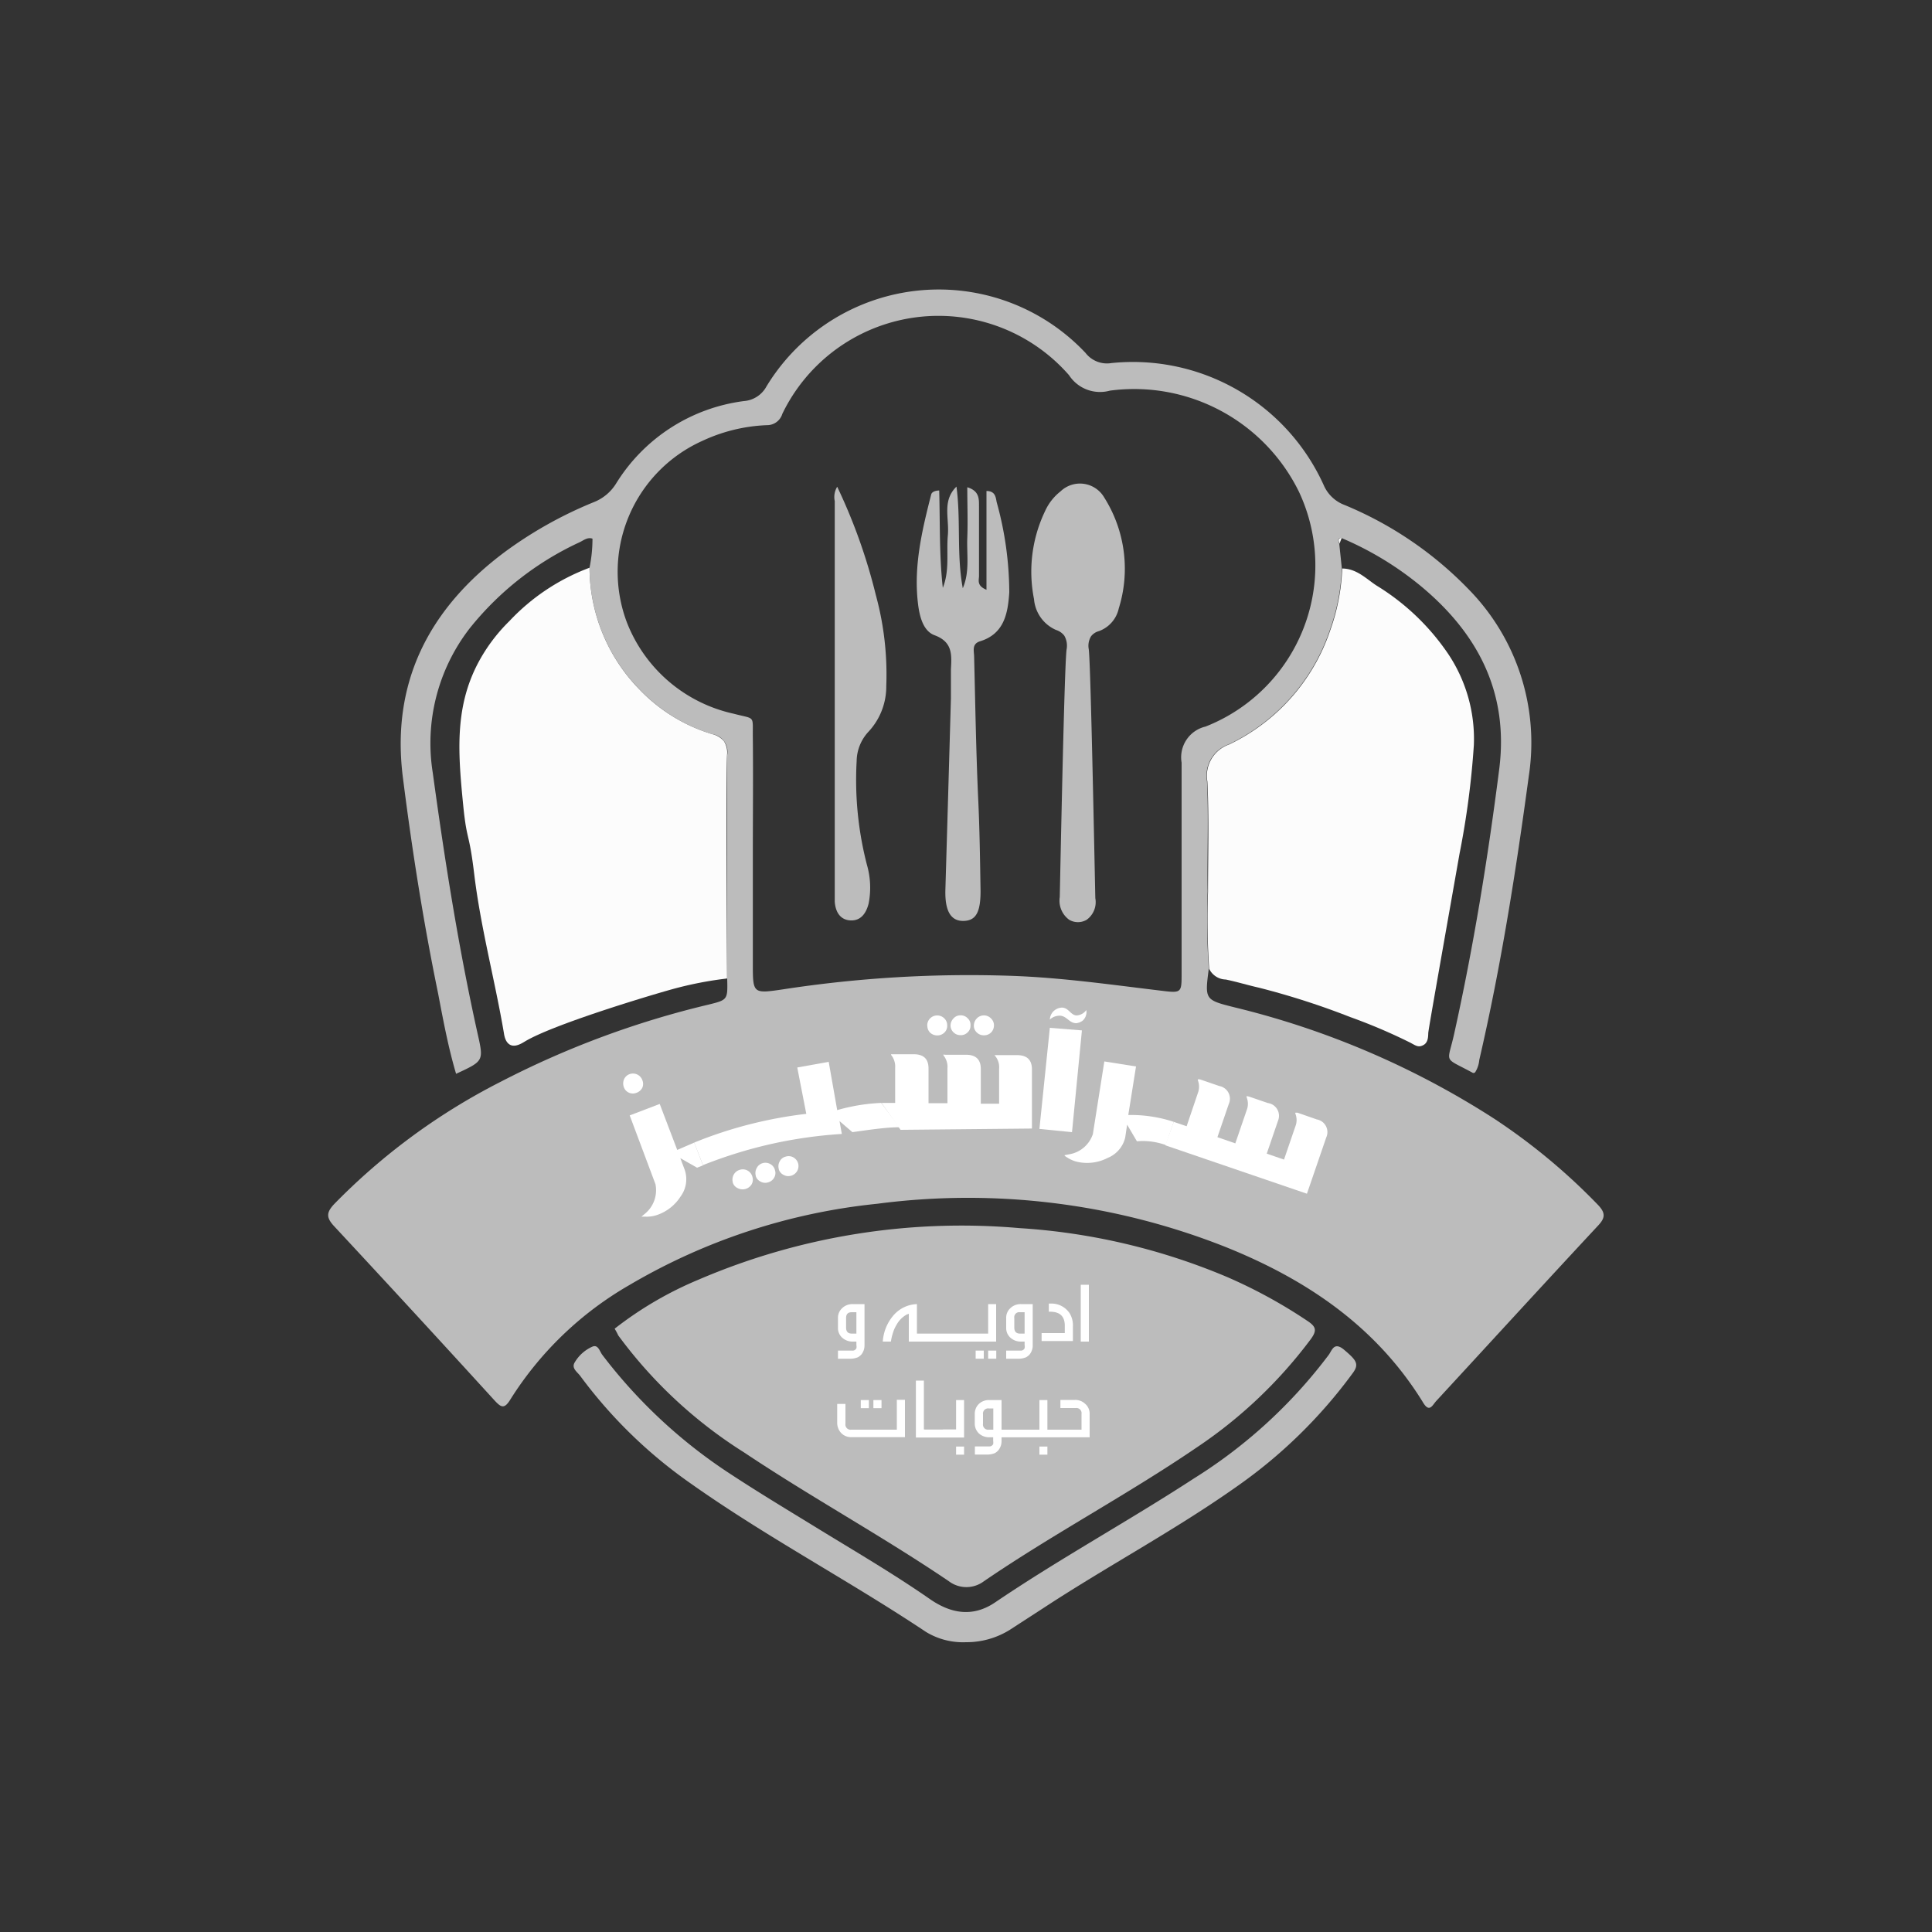 <svg id="Layer_1" data-name="Layer 1" xmlns="http://www.w3.org/2000/svg" viewBox="0 0 150 150"><rect x="0" y="0" width="150" height="150" fill="#333333" stroke="none"/><defs><style>.cls-1{fill:#bcbcbc;}.cls-2{fill:#fcfcfc;}.cls-3{fill:#fff;}</style></defs><path class="cls-1" d="M45.77,44.08A11.18,11.18,0,0,0,46,41.82c-.4-.13-.68.13-1,.28a23.6,23.6,0,0,0-8.53,6.68A14.56,14.56,0,0,0,33.6,60c.93,6.8,2,13.59,3.49,20.29.47,2.09.46,2.09-1.68,3.08-.61-2.06-1-4.17-1.4-6.26-1.13-5.49-2-11-2.71-16.59-1-7.49,2-13.29,7.94-17.7A32,32,0,0,1,46.07,39a3.58,3.58,0,0,0,1.77-1.47,13.72,13.72,0,0,1,9.91-6.39A2.18,2.18,0,0,0,59.51,30a15.65,15.65,0,0,1,24.77-2.6,2.1,2.1,0,0,0,2,.79,16.26,16.26,0,0,1,16.49,9.47,2.85,2.85,0,0,0,1.63,1.55,28.56,28.56,0,0,1,9.66,6.58,17,17,0,0,1,4.64,14.43c-1,7.41-2.16,14.79-3.85,22.08a2.13,2.13,0,0,1-.3.92.17.17,0,0,1-.25.05c-2.29-1.24-1.92-.64-1.4-3,1.51-6.8,2.62-13.66,3.5-20.56.76-6-1.71-10.64-6.25-14.34a24.91,24.91,0,0,0-6-3.6c-.37,0-.22.26-.17.45l.2,1.91a16,16,0,0,1-.93,4.79,15.21,15.21,0,0,1-7.85,8.87,2.57,2.57,0,0,0-1.69,2.87c.14,2.84,0,5.7.05,8.55a57.62,57.62,0,0,0,.09,6c-.31,2.4-.32,2.42,2,3A65.8,65.8,0,0,1,116,86.85a47.57,47.57,0,0,1,8.07,6.7c.58.61.58,1,0,1.61-4.2,4.51-8.36,9.06-12.54,13.59-.33.35-.55,1-1.08.08-3.62-5.85-9-9.48-15.26-12a54.27,54.27,0,0,0-27.08-3.37,47.32,47.32,0,0,0-19.26,6.32,26.54,26.54,0,0,0-9.21,8.85c-.49.81-.74.65-1.28.06q-6.18-6.78-12.43-13.5c-.62-.67-.58-1.06,0-1.69A49.22,49.22,0,0,1,38.85,84,70.56,70.56,0,0,1,55,78c1.5-.37,1.5-.38,1.46-2,0-5.8,0-11.59,0-17.38A1.38,1.38,0,0,0,55.3,57a13,13,0,0,1-5.64-3.47A13.59,13.59,0,0,1,45.77,44.08ZM58.45,66.4c0,2.8,0,5.61,0,8.41,0,2.34,0,2.35,2.36,2a95.08,95.08,0,0,1,17.6-1.05c4,.13,7.91.7,11.85,1.17,1.46.18,1.48.12,1.48-1.31,0-5.47,0-10.95,0-16.41a2.45,2.45,0,0,1,1.86-2.8,13.45,13.45,0,0,0,7.25-18.23,14.25,14.25,0,0,0-14.68-7.85A2.87,2.87,0,0,1,83,29.13a13.46,13.46,0,0,0-22.26,3,1.24,1.24,0,0,1-1.21.88,13,13,0,0,0-5,1.22,11.14,11.14,0,0,0-5.86,14.09,11.55,11.55,0,0,0,8.28,7.09c1.74.46,1.47.07,1.5,1.9C58.48,60.32,58.45,63.36,58.45,66.4Z"/><path class="cls-2" d="M45.77,44.08a13.59,13.59,0,0,0,3.89,9.46A13,13,0,0,0,55.3,57a1.67,1.67,0,0,1,.9.54,1.62,1.62,0,0,1,.25,1.05c-.05.94-.05,7.81,0,17.38a28.61,28.61,0,0,0-4.25.83c-1.67.46-9.29,2.74-11.48,4.08-.17.1-.69.44-1.09.25s-.48-.74-.51-.94c-.7-4.11-1.8-8.17-2.3-12.31-.4-3.33-.56-2.5-.84-5.19-.41-4.12-.72-7.69,1.14-11.22a13.25,13.25,0,0,1,2.43-3.25A16.36,16.36,0,0,1,45.77,44.08Z"/><path class="cls-2" d="M93.88,75.22a57.62,57.62,0,0,1-.09-6c0-2.85.09-5.71-.05-8.55a2.57,2.57,0,0,1,1.69-2.87,15.21,15.21,0,0,0,7.85-8.87,16,16,0,0,0,.93-4.79c1.12,0,1.89.82,2.66,1.32a18.14,18.14,0,0,1,5.56,5.3,11.86,11.86,0,0,1,2,7.08,65.35,65.35,0,0,1-1.11,8.43c-1.61,9.13-2.42,13.69-2.43,13.94s0,.73-.38.93-.56.06-1-.18a43.17,43.17,0,0,0-4.69-2,59.75,59.75,0,0,0-7.09-2.28c-.85-.19-1.69-.45-2.56-.63A1.47,1.47,0,0,1,93.88,75.22Z"/><path class="cls-1" d="M75,127.5a5.52,5.52,0,0,1-3.11-.8c-6-4-12.36-7.35-18.23-11.5a36.9,36.9,0,0,1-8.6-8.36c-.23-.32-.73-.61-.43-1.08A3,3,0,0,1,46,104.55c.45-.18.56.38.77.65a39.73,39.73,0,0,0,10,9.28c2.3,1.51,4.66,2.92,7,4.36,2.83,1.73,5.69,3.41,8.41,5.3,1.65,1.15,3.35,1.44,5.08.27,5-3.39,10.35-6.31,15.43-9.62a38.72,38.72,0,0,0,10.48-9.61c.25-.35.4-1,1.13-.43,1,.84,1.25,1.14.74,1.84A38.43,38.43,0,0,1,96,115.43c-4.8,3.39-10,6.15-14.93,9.38l-2.7,1.75A6.36,6.36,0,0,1,75,127.5Z"/><path class="cls-2" d="M104,42.21c-.05-.19-.2-.42.17-.45Z"/><path class="cls-1" d="M82.81,50.42a1.56,1.56,0,0,0-.18-1.07,1.31,1.31,0,0,0-.64-.44,2.87,2.87,0,0,1-1.71-2.4,10.87,10.87,0,0,1,.86-6.83,4.09,4.09,0,0,1,1.2-1.53,2.18,2.18,0,0,1,3.4.49,10.34,10.34,0,0,1,1.12,8.6A2.42,2.42,0,0,1,85.32,49a1.14,1.14,0,0,0-.61.4,1.42,1.42,0,0,0-.18,1c.11.8.29,8.49.51,19.33a1.69,1.69,0,0,1-.67,1.68,1.34,1.34,0,0,1-1.36,0,1.83,1.83,0,0,1-.73-1.76C82.5,58.85,82.69,51.28,82.81,50.42Z"/><path class="cls-1" d="M72.92,38.08c.07,2.56,0,5.07.28,7.56.54-1.35.27-2.73.39-4.08s-.46-2.67.67-3.78c.35,2.62,0,5.27.49,7.89.55-1.27.3-2.6.35-3.9s0-2.58,0-3.94c1,.3.9,1,.91,1.55,0,1.78,0,3.55,0,5.33,0,.33-.2.76.58,1.08,0-2.62,0-5.15,0-7.67.69,0,.72.5.79.86A26.37,26.37,0,0,1,78.36,46c-.11,1.62-.39,3.21-2.27,3.79-.65.2-.47.74-.46,1.17.09,3.64.15,7.29.31,10.93.12,2.43.15,4.86.19,7.29,0,1.65-.36,2.31-1.34,2.32s-1.44-.79-1.39-2.44q.22-7.42.43-14.86c0-.74,0-1.49,0-2.24.06-1.12.14-2.12-1.27-2.64-.84-.31-1.13-1.34-1.26-2.24-.41-3,.27-5.84,1-8.7C72.34,38.25,72.49,38.1,72.92,38.08Z"/><path class="cls-1" d="M65,37.79a43.53,43.53,0,0,1,3,8.41,23.37,23.37,0,0,1,.81,7.06,5.14,5.14,0,0,1-1.39,3.56,3.41,3.41,0,0,0-.91,2.28,26.29,26.29,0,0,0,.8,8.05,6.39,6.39,0,0,1,.13,3c-.19.75-.6,1.35-1.41,1.31s-1.17-.68-1.22-1.46q0-.42,0-.84,0-15.12,0-30.25A1.54,1.54,0,0,1,65,37.79Z"/><path class="cls-1" d="M97.24,89.9a7,7,0,0,1-.71-.1c-1.24-.28-1.26-.32-.84-1.56l1.08-3.16c.1-.31.18-.66.64-.52,1.76.52,3.14,1.73,2.31,3.78A2.3,2.3,0,0,1,97.24,89.9Z"/><path class="cls-1" d="M66.55,81.94a2.7,2.7,0,0,1,2.61,2.85,2.54,2.54,0,0,1-2.62,2.79,2.7,2.7,0,0,1-2.6-2.88A2.47,2.47,0,0,1,66.55,81.94Z"/><path class="cls-1" d="M80,84.31a2.68,2.68,0,0,1,2.65-2.8,2.65,2.65,0,0,1,2.52,2.93,2.62,2.62,0,0,1-2.67,2.78A2.57,2.57,0,0,1,80,84.31Z"/><path class="cls-1" d="M47.72,103.16a28.16,28.16,0,0,1,6.52-3.81,51.74,51.74,0,0,1,24.91-4,49.3,49.3,0,0,1,16.13,3.8,39.05,39.05,0,0,1,6.25,3.42c.66.44.72.74.24,1.4a36.06,36.06,0,0,1-8.9,8.44c-5.36,3.65-11.11,6.69-16.47,10.35a2.26,2.26,0,0,1-2.74,0c-5.18-3.51-10.68-6.51-15.9-10A35.7,35.7,0,0,1,48,103.68C47.93,103.53,47.85,103.37,47.72,103.16Z"/><path class="cls-3" d="M48.44,84.42a.83.83,0,0,1,0-.6.74.74,0,0,1,.43-.42.77.77,0,0,1,1,.46.75.75,0,0,1,0,.59.81.81,0,0,1-.44.39.76.76,0,0,1-.59,0A.73.73,0,0,1,48.44,84.42Zm5.46,4.29.68,1.77-.46.18-1.3-.74.34.9a2.26,2.26,0,0,1-.33,2.09A3.49,3.49,0,0,1,51.1,94.3a2.45,2.45,0,0,1-1,.16c-.18,0-.28,0-.3,0l.24-.2a2.36,2.36,0,0,0,.85-2.32l-2-5.34,2.33-.89,1.36,3.57Z"/><path class="cls-3" d="M53.9,88.71a32.62,32.62,0,0,1,4.47-1.46,33.07,33.07,0,0,1,4.23-.77c-.23-1.2-.47-2.4-.7-3.6l2.44-.44L65,86.19c.34-.1.7-.19,1.09-.27a14.21,14.21,0,0,1,2.33-.29l1.41,1.89c-.77,0-1.58.1-2.43.21l-1.22.17-1-.86.18,1a35,35,0,0,0-6.13.93,35.5,35.5,0,0,0-4.65,1.49Zm3,3.1a.79.79,0,0,1,.06-.6.78.78,0,0,1,.46-.38.77.77,0,0,1,1,.55.73.73,0,0,1-.07.58.82.82,0,0,1-1.05.3A.72.72,0,0,1,56.89,91.81Zm1.78-.52a.79.79,0,0,1,.07-.6.74.74,0,0,1,.45-.38.76.76,0,0,1,.61.07.73.73,0,0,1,.36.48.69.69,0,0,1-.07.58.75.75,0,0,1-.47.36.74.74,0,0,1-.58-.06A.72.72,0,0,1,58.67,91.29Zm1.79-.52a.76.76,0,0,1,.06-.59A.7.7,0,0,1,61,89.8a.74.74,0,0,1,.6.06.78.78,0,0,1,.37.48.78.78,0,0,1-.54.94.76.76,0,0,1-.59-.06A.71.71,0,0,1,60.46,90.77Z"/><path class="cls-3" d="M68.44,85.63H69.5l0-2.72a1.44,1.44,0,0,0-.31-1,.07.07,0,0,1,0-.06s.05,0,.15,0l1.59,0c.77,0,1.15.35,1.16,1.08l0,2.72,1.47,0,0-2.71a1.41,1.41,0,0,0-.31-1s0,0,0-.05,0,0,.15,0l1.59,0c.76,0,1.15.35,1.16,1.08l0,2.72,1.42,0,0-2.71a1.36,1.36,0,0,0-.31-1l-.05-.06s.06,0,.17,0l1.58,0c.77,0,1.15.36,1.16,1.08l0,4.62-10.2.1Zm3.55-6a.78.78,0,0,1,.22-.56.78.78,0,0,1,1.11,0,.74.74,0,0,1,.22.56.7.7,0,0,1-.22.54.78.78,0,0,1-.55.22.81.81,0,0,1-.55-.21A.74.74,0,0,1,72,79.64Zm1.81,0a.8.8,0,0,1,.23-.56.71.71,0,0,1,.54-.24.73.73,0,0,1,.56.23.68.68,0,0,1,.22.55.7.7,0,0,1-.22.54.74.74,0,0,1-.55.22.76.76,0,0,1-.54-.21A.73.73,0,0,1,73.8,79.62Zm1.81,0a.8.8,0,0,1,.23-.56.76.76,0,0,1,1.1,0,.73.73,0,0,1,.23.56.78.78,0,0,1-.23.54.76.76,0,0,1-.54.21.75.75,0,0,1-.55-.21A.71.71,0,0,1,75.61,79.6Z"/><path class="cls-3" d="M81.51,79.8,84,80l-.77,7.9-2.53-.25Zm0-.64a1,1,0,0,1,.22-.58,1,1,0,0,1,.71-.35c.53,0,.67.58,1.14.61a1,1,0,0,0,.76-.42.89.89,0,0,1-.28.82,1,1,0,0,1-.5.2c-.53,0-.71-.52-1.22-.58A1.1,1.1,0,0,0,81.51,79.16Z"/><path class="cls-3" d="M91.13,87.1l-.62,1.8a5.46,5.46,0,0,0-1.31-.29,4.94,4.94,0,0,0-.93,0l-.76-1.29-.15,1A2.27,2.27,0,0,1,86,89.9a3.48,3.48,0,0,1-2.18.34,2.41,2.41,0,0,1-.94-.36c-.16-.09-.24-.16-.23-.19l.3-.06a2.34,2.34,0,0,0,1.9-1.58l.89-5.64,2.46.39-.6,3.77a10.3,10.3,0,0,1,2,.15A10.2,10.2,0,0,1,91.13,87.1Z"/><path class="cls-3" d="M91.13,87.1l1,.34L93,84.87a1.38,1.38,0,0,0,0-1,.26.26,0,0,1,0-.07s.06,0,.16,0l1.51.52a1,1,0,0,1,.73,1.4l-.88,2.57,1.39.48.88-2.57a1.34,1.34,0,0,0,0-1s0,0,0-.07.06,0,.16,0l1.49.51A1,1,0,0,1,99.23,87l-.88,2.57,1.34.46.88-2.57a1.34,1.34,0,0,0,0-1,.14.14,0,0,1,0-.07s.06,0,.17,0l1.49.52a1,1,0,0,1,.74,1.4l-1.5,4.37-11-3.76Z"/><path class="cls-3" d="M66.6,105.38a1,1,0,0,0,.28-.22,1.12,1.12,0,0,0,.24-.72v-3.19H66.2a1.14,1.14,0,0,0-.82.32,1,1,0,0,0-.32.77v.73a1,1,0,0,0,.32.78,1.18,1.18,0,0,0,.82.31h.29v.27a.57.57,0,0,1,0,.25.32.32,0,0,1-.33.18H65.06v.63h.87A1.56,1.56,0,0,0,66.6,105.38Zm-.47-1.84c-.3,0-.44-.16-.44-.47v-.74c0-.3.14-.45.44-.45h.36v1.66Z"/><rect class="cls-3" x="75.75" y="104.86" width="0.63" height="0.63"/><path class="cls-3" d="M77.34,101.25h-.62v2.29H71.19v-2.29a2.52,2.52,0,0,0-1.8.85,3.46,3.46,0,0,0-.85,2.06h.63a3.91,3.91,0,0,1,.17-.71,2.3,2.3,0,0,1,.25-.56,2,2,0,0,1,.81-.83l.16-.06v2.16h6.78Z"/><rect class="cls-3" x="76.72" y="104.86" width="0.63" height="0.63"/><path class="cls-3" d="M79.66,105.38a1,1,0,0,0,.28-.22,1.12,1.12,0,0,0,.24-.72v-3.19h-.92a1.14,1.14,0,0,0-.82.32,1,1,0,0,0-.32.77v.73a1,1,0,0,0,.32.78,1.18,1.18,0,0,0,.82.31h.29v.27a.57.57,0,0,1,0,.25.32.32,0,0,1-.33.18H78.12v.63H79A1.56,1.56,0,0,0,79.66,105.38Zm-.47-1.84c-.29,0-.44-.16-.44-.47v-.74a.39.39,0,0,1,.44-.45h.36v1.66Z"/><path class="cls-3" d="M83.3,103a1.83,1.83,0,0,0-.23-1,1.69,1.69,0,0,0-1.52-.79h-.12v.63h.09c.77,0,1.15.36,1.15,1.09v.57h-1.8v.62H83.3Z"/><rect class="cls-3" x="83.91" y="99.75" width="0.63" height="4.41"/><rect class="cls-3" x="67.81" y="108.7" width="0.63" height="0.63"/><rect class="cls-3" x="66.83" y="108.7" width="0.63" height="0.63"/><path class="cls-3" d="M69.63,111H66.09a.4.4,0,0,1-.45-.45V109H65v1.44a1.16,1.16,0,0,0,.31.82,1.06,1.06,0,0,0,.79.32h4.16v-2.9h-.63Z"/><rect class="cls-3" x="74.23" y="112.31" width="0.62" height="0.63"/><polygon class="cls-3" points="74.23 110.98 73.22 110.98 73.22 110.99 71.78 110.99 71.78 110.98 71.73 110.98 71.73 107.19 71.11 107.19 71.11 111.61 71.5 111.61 71.78 111.61 73.22 111.61 73.81 111.61 74.85 111.61 74.85 108.7 74.23 108.7 74.23 110.98"/><rect class="cls-3" x="80.7" y="112.31" width="0.62" height="0.63"/><path class="cls-3" d="M84.26,109a1.11,1.11,0,0,0-.81-.31H82.33v.63h1.19a.4.4,0,0,1,.45.45V111H81.32V108.7H80.7V111H77.76V108.7h-.93A1.13,1.13,0,0,0,76,109a1.07,1.07,0,0,0-.32.77v.74a1.06,1.06,0,0,0,.32.78,1.18,1.18,0,0,0,.82.3h.29v.28a.81.81,0,0,1,0,.25.34.34,0,0,1-.34.18H75.69v.63h.88a1.59,1.59,0,0,0,.67-.11,1,1,0,0,0,.27-.22,1.12,1.12,0,0,0,.25-.72v-.29H84.6v-1.82A1,1,0,0,0,84.26,109Zm-7.14,2h-.35a.4.4,0,0,1-.45-.46v-.74a.4.4,0,0,1,.45-.45h.35Z"/></svg>